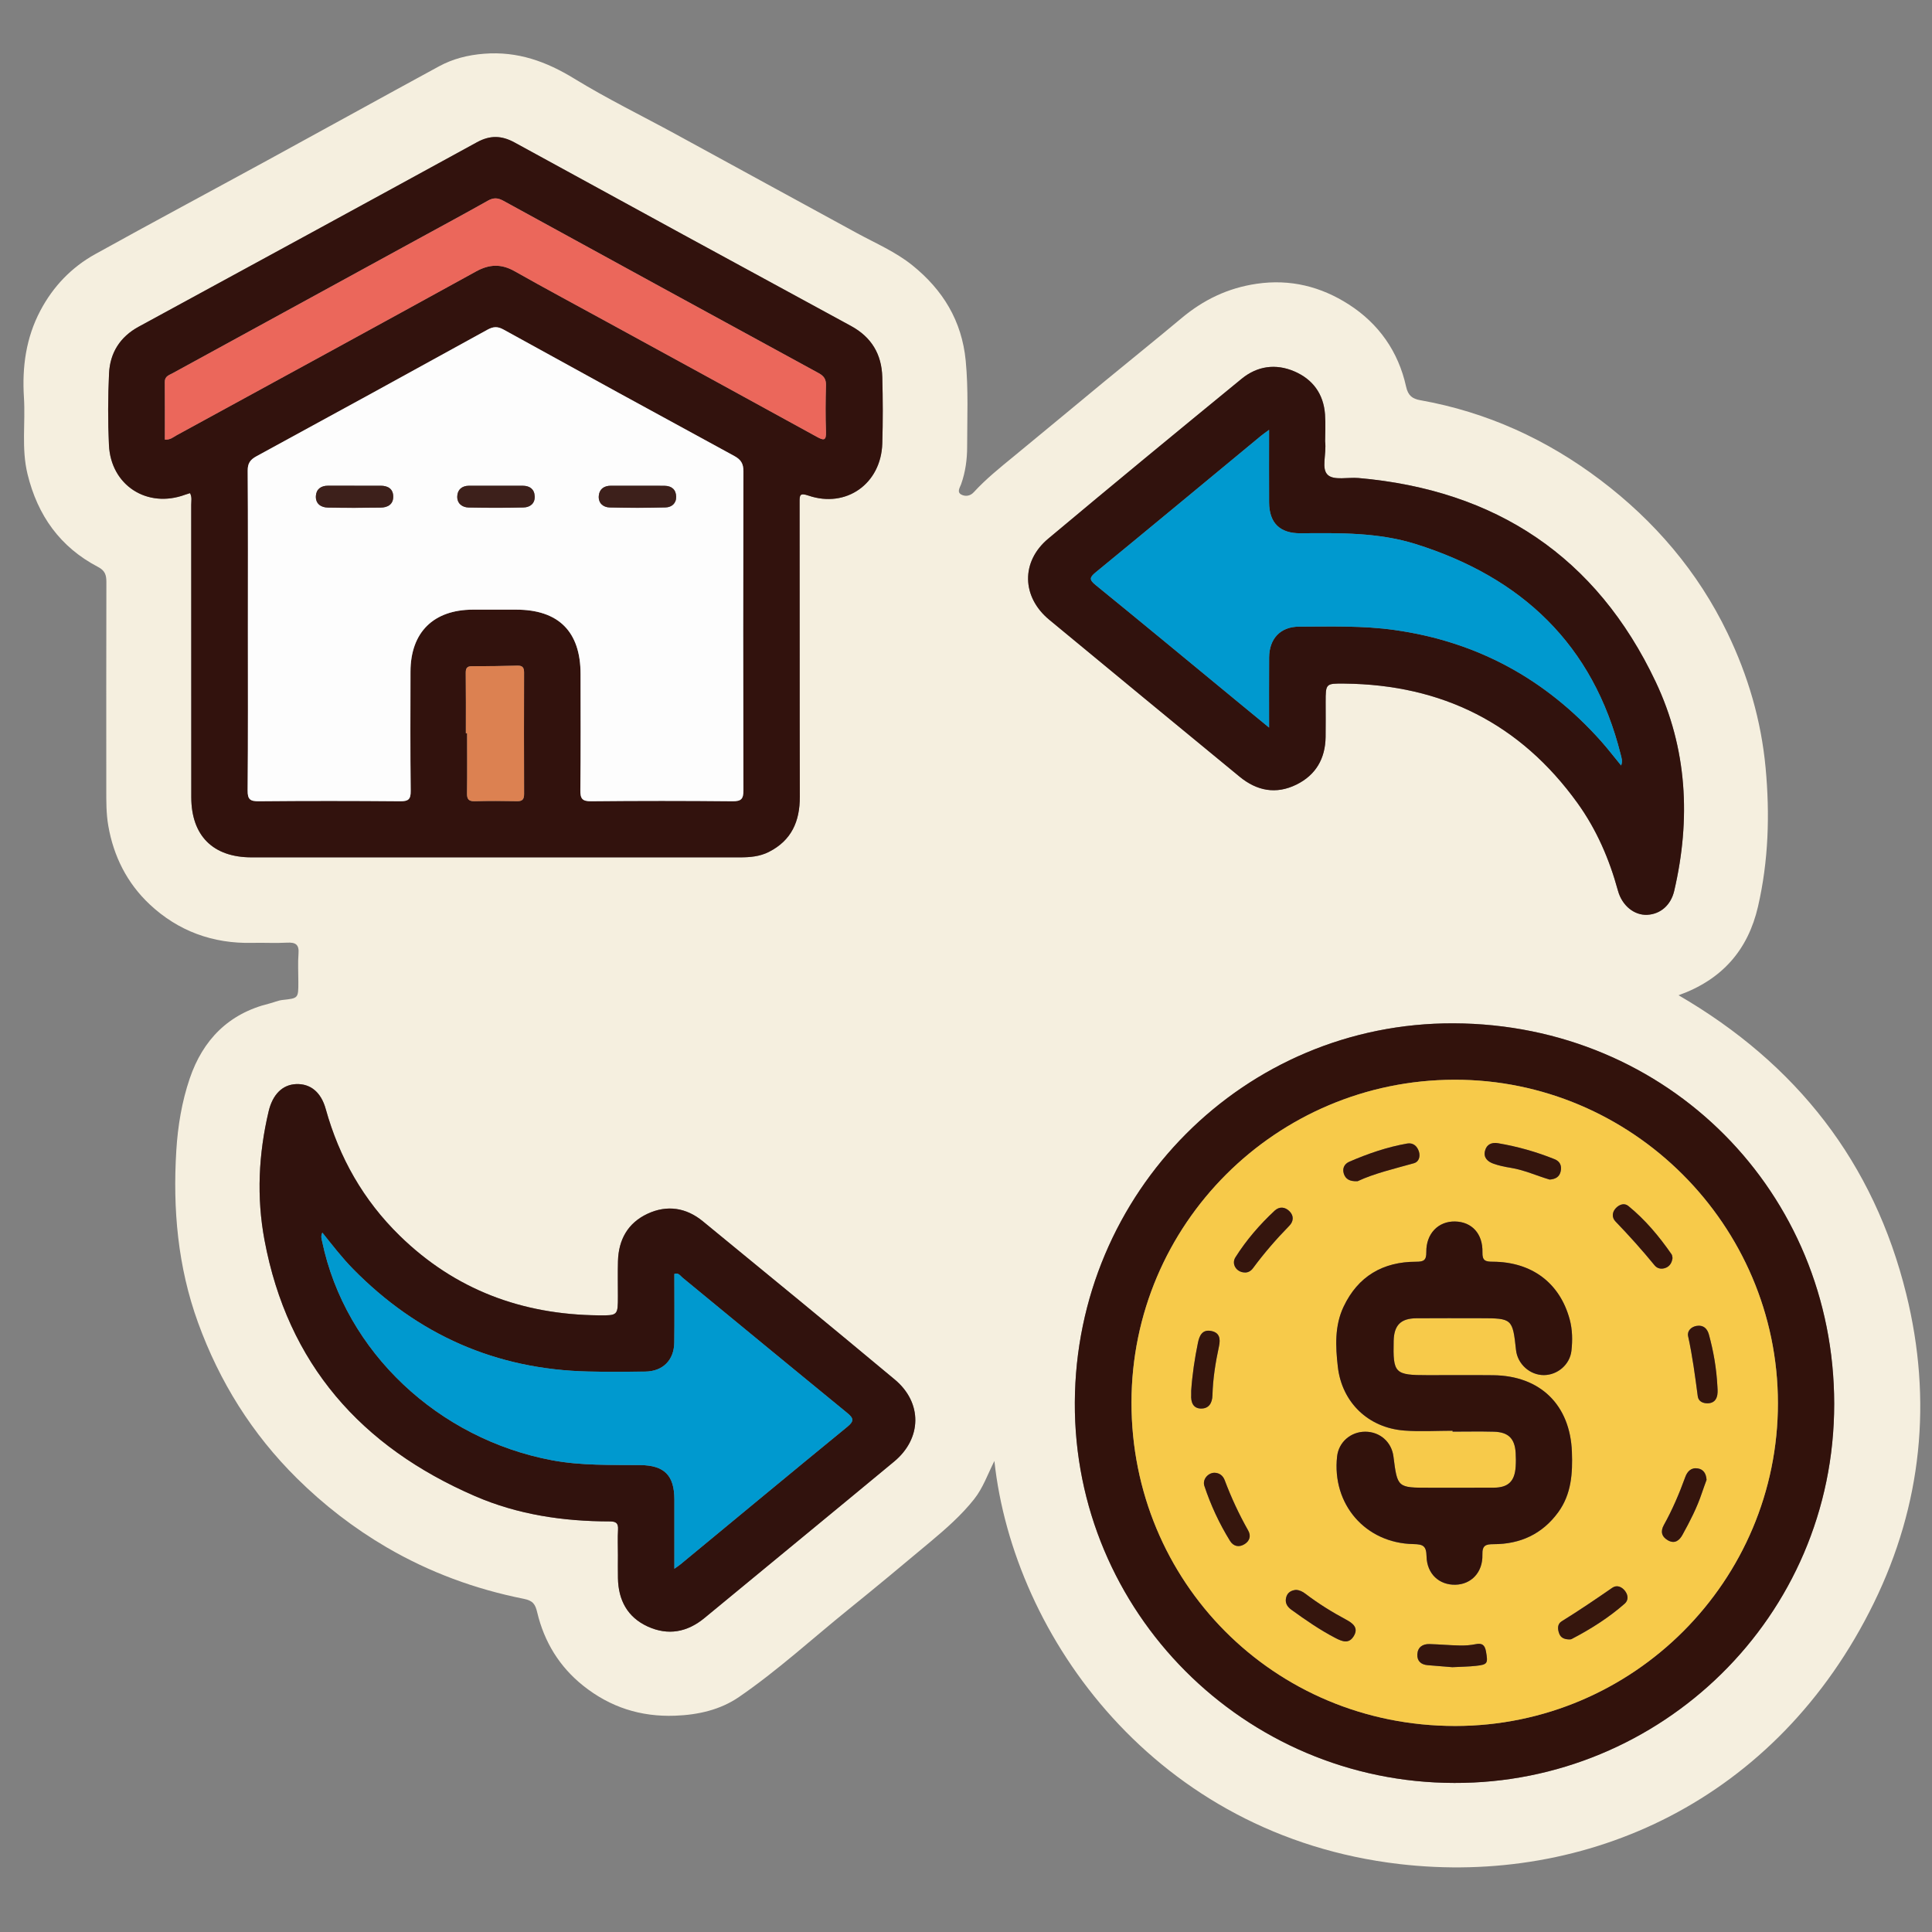 <?xml version="1.0" encoding="UTF-8"?>
<svg xmlns="http://www.w3.org/2000/svg" xmlns:xlink="http://www.w3.org/1999/xlink" version="1.1" id="Layer_1" x="0px" y="0px" width="85px" height="85px" viewBox="0 0 85 85" xml:space="preserve">
<rect x="0" y="0" width="85" height="85" fill="#808080" stroke="none"/>
<g id="Layer_1_1_" display="none">
	<path display="inline" fill="#030303" d="M42.807,4.472c11.269,0,22.541,0.083,33.808-0.04c4.668-0.05,8.201,3.523,8.171,8.15   c-0.093,14.03-0.03,28.062-0.036,42.092c-0.001,3.911-2.402,6.93-6.115,7.725c-0.722,0.156-1.455,0.146-2.188,0.146   c-6.227,0.003-12.452,0.012-18.68-0.011c-0.637-0.005-0.884,0.112-0.861,0.819c0.055,1.888,0.041,3.774,0.005,5.662   c-0.011,0.575,0.123,0.765,0.731,0.756c2.533-0.035,5.07-0.043,7.604-0.002c2.022,0.033,3.799,0.73,5.179,2.271   c0.86,0.957,1.315,2.081,1.313,3.38c-0.004,1.27,0.004,2.536-0.002,3.807c-0.004,1.282-0.434,1.723-1.721,1.723   c-10.113,0.003-20.229,0-30.343,0c-7.945,0-15.89,0.002-23.835,0c-1.569,0-1.926-0.359-1.928-1.938c0-0.985,0-1.973,0-2.959   c0-3.25,1.911-5.522,5.111-6.137c1.094-0.208,2.189-0.146,3.286-0.151c1.888-0.014,3.776-0.037,5.662,0.014   c0.662,0.021,0.786-0.19,0.773-0.801c-0.04-1.858-0.05-3.723,0.003-5.578c0.021-0.73-0.233-0.864-0.905-0.862   c-6.311,0.022-12.622,0.006-18.933,0.018c-3.29,0.009-5.734-1.385-7.253-4.317c-0.511-0.986-0.75-2.062-0.75-3.174   c-0.003-14.371-0.021-28.738,0.01-43.105C0.925,7.689,4.33,4.485,8.742,4.481C20.098,4.464,31.452,4.472,42.807,4.472z    M74.936,42.17c-1.026,0.671-1.494,1.51-0.854,2.717c0.128,0.24,0.154,0.535,0.217,0.807c0.08,0.353,0.286,0.531,0.649,0.523   c1.06,0.271,2.118,0.547,3.18,0.819c1.106,0.296,2.214,0.595,3.322,0.888c0.353,0.094,0.618,0.137,0.601-0.416   c-0.041-1.316-0.031-2.638-0.002-3.955c0.01-0.432-0.166-0.585-0.546-0.673c-1.116-0.26-2.226-0.543-3.338-0.817   c-0.531-0.146-1.083-0.241-1.589-0.447C75.837,41.315,75.316,41.498,74.936,42.17z M80.848,39.854   c0.037,0.02,0.075,0.039,0.114,0.058c-0.017-0.042-0.034-0.083-0.051-0.125c-0.06-0.124-0.103-0.262-0.183-0.37   c-2.58-3.447-7.891-3.564-10.854-0.207c-0.59,0.668-1.184,0.963-2.063,0.733c-5.571-1.457-11.148-2.902-16.729-4.34   c-0.768-0.198-1.188-0.633-1.341-1.429c-0.646-3.31-3.31-5.64-6.655-5.796c-1.201-0.056-2.37,0.157-3.539,0.887   c1.757,0.452,3.354,0.897,4.969,1.264c0.905,0.206,1.41,0.689,1.625,1.59c0.287,1.202,0.631,2.391,0.979,3.577   c0.183,0.612,0.032,1.105-0.394,1.543c-0.94,0.97-1.888,1.936-2.826,2.907c-0.478,0.493-1.016,0.624-1.688,0.435   c-1.353-0.379-2.715-0.724-4.083-1.045c-0.324-0.076-0.655-0.3-1.094-0.127c0.127,0.184,0.211,0.325,0.315,0.45   c2.805,3.407,7.819,3.493,10.792,0.141c0.646-0.726,1.271-0.942,2.221-0.69c5.402,1.437,10.814,2.847,16.238,4.209   c1.008,0.254,1.539,0.721,1.732,1.756c0.355,1.889,1.434,3.345,3.023,4.399c2.127,1.416,5.152,1.556,6.933,0.339   c-0.248-0.279-0.608-0.271-0.923-0.354c-1.355-0.362-2.719-0.711-4.084-1.038c-0.698-0.168-1.145-0.553-1.333-1.251   c-0.338-1.247-0.7-2.488-1.039-3.734c-0.19-0.707-0.05-1.313,0.503-1.847c0.833-0.799,1.657-1.611,2.425-2.471   c0.642-0.716,1.328-0.907,2.259-0.643C77.672,39.123,79.232,39.597,80.848,39.854z M71.443,52.832   c-0.848-0.587-1.752-0.85-2.815-0.828c-3.257,0.059-6.517,0.061-9.772-0.003c-0.922-0.019-1.551,0.265-2.021,1.006   c-0.657,0.611-1.38,0.72-2.146,0.233c-1.453-0.924-2.764-0.811-4.408-0.139c-1.754,0.717-2.854,1.608-3.25,3.438   c-0.166,0.771-0.733,1.168-1.543,1.168c-1.771,0.002-3.542,0.002-5.313,0c-0.764-0.001-1.273-0.366-1.532-1.085   c-0.114-0.315-0.284-0.62-0.35-0.942c-0.254-1.255-0.949-2.021-2.247-2.209c-0.243-0.035-0.501-0.139-0.697-0.283   c-1.479-1.104-2.923-0.855-4.375,0.054c-0.766,0.479-1.487,0.379-2.144-0.234c-0.472-0.745-1.102-1.046-2.026-1.006   c-1.852,0.08-3.709,0.021-5.564,0.024c-4.58,0.009-9.161,0.021-13.741,0.031c-1.038-0.231-1.361-0.593-1.361-1.597   c-0.007-12.816-0.008-25.636,0-38.455c0-1.399,0.862-2.254,2.25-2.313C8.583,9.683,8.78,9.688,8.977,9.688   c22.568,0,45.134,0,67.705,0c0.281,0,0.563-0.004,0.844,0.021c1.107,0.103,1.912,0.931,1.99,2.044   c0.021,0.281,0.01,0.563,0.01,0.845c0,7.241,0,14.481,0.009,21.722c0,0.31-0.146,0.677,0.282,0.877   c0.785,0.365,1.439,0.938,2.223,1.531c0-0.281,0-0.44,0-0.6c0-7.974,0.008-15.947-0.004-23.92c-0.006-2.98-2.066-5.029-5.061-5.03   c-22.767-0.006-45.531-0.006-68.293,0C5.654,7.181,3.618,9.25,3.61,12.293c-0.008,3.156-0.002,6.311-0.002,9.467   c0,10.96,0.006,21.92-0.006,32.879c-0.002,1.52,0.449,2.82,1.55,3.873c1.112,1.066,2.479,1.317,3.97,1.316   c22.455-0.014,44.911-0.01,67.366-0.01c0.31,0,0.619-0.004,0.93-0.021c2.211-0.107,4.032-1.611,4.475-3.794   c0.342-1.685,0.078-3.396,0.15-5.233C78.824,53.631,75.311,54.195,71.443,52.832z M74.945,34.031   c0.308,0.015,0.627-0.016,0.922,0.054c0.855,0.204,0.976-0.165,0.972-0.946c-0.034-6.354-0.019-12.709-0.019-19.064   c0-1.797,0-1.797-1.872-1.635c-0.169-0.015-0.335-0.044-0.503-0.044C52.814,12.394,31.182,12.397,9.55,12.38   c-0.608,0-0.729,0.175-0.728,0.75c0.017,11.802,0.02,23.604-0.006,35.405c-0.001,0.705,0.233,0.802,0.849,0.799   c4.844-0.021,9.689-0.012,14.534-0.012c0.269,0,0.537,0,0.967,0c-0.768-0.805-0.59-1.563-0.155-2.262   c0.853-1.365,0.727-2.57,0.132-4.112c-0.715-1.852-1.674-3.013-3.592-3.436c-0.753-0.166-1.068-0.736-1.059-1.518   c0.021-1.662,0.005-3.323,0.006-4.985c0.001-1.238,0.155-1.615,1.328-1.917c1.692-0.437,2.481-1.452,3.196-3.057   c0.773-1.735,0.805-3.118-0.13-4.655c-0.489-0.804-0.248-1.476,0.405-2.103c1.138-1.091,2.236-2.224,3.353-3.339   c0.917-0.916,1.249-1.059,2.363-0.427c1.477,0.838,2.726,0.743,4.346,0.105c1.782-0.702,2.845-1.629,3.262-3.439   c0.199-0.863,0.836-1.189,1.712-1.175c1.548,0.027,3.099,0.007,4.646,0.007c1.457,0,1.775,0.124,2.166,1.48   c0.442,1.54,1.338,2.305,2.832,2.987c1.822,0.833,3.313,0.928,4.961-0.115c0.65-0.41,1.287-0.222,1.828,0.331   c0.905,0.927,1.825,1.839,2.748,2.75c1.911,1.888,1.873,1.699,0.729,4.084c-0.419,0.874-0.572,1.615,0.011,2.481   c0.37,0.548,0.657,1.205,0.782,1.852c0.205,1.044,0.806,1.515,1.77,1.842c2.659,0.903,2.346,0.848,2.355,3.405   c0.004,0.758-0.247,1.707,0.111,2.224c0.394,0.564,1.435,0.473,2.182,0.703c0.023,0.008,0.053,0.018,0.079,0.028   c0.321,0.131,0.567,0.053,0.823-0.2C70.182,35.062,72.412,34.192,74.945,34.031z M28.872,35.802   c-0.384-7.415,5.85-14.176,13.27-14.392c7.521-0.219,13.526,4.876,14.538,12.356c0.051,0.375,0.184,0.542,0.524,0.628   c1.553,0.393,3.104,0.795,4.653,1.2c0.383,0.1,0.592,0.101,0.604-0.429c0.043-1.681,0.068-1.681-1.525-2.302   c-0.263-0.102-0.519-0.222-0.785-0.305c-0.648-0.203-1.034-0.629-1.195-1.291c-0.393-1.594-1.021-3.091-1.874-4.496   c-0.317-0.524-0.33-1.057-0.063-1.607c0.172-0.354,0.32-0.717,0.48-1.077c0.563-1.26,0.564-1.263-0.406-2.227   c-0.558-0.555-1.046-1.376-1.714-1.571c-0.721-0.211-1.489,0.494-2.226,0.823c-0.688,0.308-1.271,0.292-1.906-0.106   c-1.102-0.689-2.273-1.287-3.54-1.542c-1.326-0.268-2.115-0.93-2.392-2.239c-0.033-0.162-0.146-0.31-0.176-0.472   c-0.168-0.87-0.664-1.171-1.55-1.069c-0.859,0.099-1.88-0.213-2.564,0.152c-0.661,0.354-0.703,1.461-1.011,2.238   c-0.252,0.637-0.655,1.001-1.322,1.157c-0.987,0.23-1.962,0.541-2.853,1.019c-2.883,1.548-1.911,1.406-5.009,0.099   c-0.406-0.171-0.671-0.167-0.946,0.18c-0.173,0.219-0.398,0.397-0.594,0.6c-0.548,0.563-1.422,1.067-1.547,1.714   c-0.124,0.638,0.483,1.436,0.82,2.14c0.334,0.699,0.313,1.323-0.105,1.989c-0.673,1.076-1.271,2.223-1.501,3.464   c-0.261,1.414-1.067,2.091-2.37,2.493c-1.407,0.433-1.39,0.504-1.383,1.952c0.004,0.787-0.25,1.764,0.121,2.307   c0.369,0.541,1.362,0.688,2.107,0.931c0.758,0.247,1.151,0.742,1.317,1.491c0.232,1.047,0.506,2.131,1.123,2.981   c1.118,1.539,1.053,2.987,0.071,4.498c-0.367,0.563-0.319,1.021,0.257,1.407c0.137,0.093,0.237,0.24,0.362,0.354   c0.6,0.545,1.05,1.491,1.784,1.58c0.679,0.082,1.458-0.479,2.158-0.828c0.678-0.338,1.277-0.304,1.906,0.103   c0.806,0.521,1.659,1.056,2.582,1.216c2.109,0.36,3.345,1.505,3.743,3.588c0.078,0.408,0.328,0.521,0.729,0.512   c0.816-0.027,1.64-0.06,2.449,0.006c0.662,0.054,0.958-0.209,1.131-0.813c0.16-0.563,0.438-1.096,0.633-1.649   c0.193-0.557,0.563-0.903,1.122-1.039c1.653-0.396,3.199-1.056,4.654-1.928c0.474-0.281,0.938-0.295,1.449-0.103   c0.854,0.321,1.705,1.192,2.527,0.896c0.791-0.285,1.315-1.265,2.02-1.869c0.511-0.438,0.572-0.812,0.277-1.424   c-0.369-0.772-1.063-1.557-0.851-2.416c0.226-0.895-0.206-0.964-0.798-1.089c-0.305-0.063-0.619-0.103-0.898-0.224   c-0.559-0.242-0.869-0.075-1.246,0.408c-2.629,3.394-6.104,5.318-10.395,5.502C35.58,49.609,29.284,43.768,28.872,35.802z    M42.837,78.238c7.856,0,15.714,0.005,23.572-0.008c0.858-0.002,2.01,0.379,2.493-0.174c0.424-0.483,0.103-1.607,0.137-2.447   c0.041-0.998-0.413-1.729-1.189-2.289c-0.899-0.65-1.928-0.862-3.023-0.862c-14.674,0.005-29.345,0.004-44.017,0.004   c-0.226,0-0.451-0.002-0.675,0.017c-2.325,0.191-3.51,1.459-3.51,3.748c0,0.338,0.051,0.688-0.01,1.012   c-0.168,0.904,0.253,1.021,1.05,1.021C26.053,78.229,34.445,78.238,42.837,78.238z M42.756,69.755   c3.547,0,7.096-0.009,10.645,0.011c0.55,0.002,0.803-0.092,0.787-0.729c-0.043-1.913-0.039-3.83-0.004-5.743   c0.012-0.62-0.238-0.761-0.791-0.76c-7.098,0.01-14.19,0.011-21.29-0.005c-0.522,0-0.676,0.166-0.669,0.68   c0.025,1.941,0.036,3.887-0.005,5.828c-0.012,0.615,0.199,0.734,0.767,0.73C35.717,69.743,39.237,69.755,42.756,69.755z    M51.479,42.481c-0.918-0.495-1.563-0.34-2.375,0.355c-5.365,4.607-13.638,2.094-15.628-4.689   c-0.187-0.637-0.344-1.272,0.176-1.829c0.523-0.561,1.155-0.438,1.806-0.269c2.121,0.552,4.249,1.08,6.369,1.632   c0.311,0.081,0.543,0.148,0.837-0.112c1.762-1.557,1.749-1.543,1.166-3.745c-0.151-0.574-0.44-0.801-0.995-0.934   c-2.103-0.508-4.196-1.057-6.287-1.612c-1.507-0.4-1.809-1.489-0.745-2.606c4.949-5.192,13.729-3.345,16.175,3.403   c0.072,0.211,0.139,0.427,0.207,0.641c0.244,0.746,0.99,0.717,1.473,0.663c0.434-0.049,0.104-0.634,0.017-0.957   c-1.271-4.605-5.249-7.93-9.894-8.291c-4.812-0.374-9.317,2.3-11.229,6.659c-1.946,4.435-0.879,9.558,2.675,12.853   C39.92,48.001,47.711,47.467,51.479,42.481z M60.552,49.271c2.269,0,4.388,0,6.589,0c-0.58-0.953-1.072-1.862-1.315-2.875   c-0.068-0.282-0.271-0.342-0.482-0.396c-1.711-0.445-3.426-0.873-5.133-1.327c-0.517-0.136-0.563,0.084-0.401,0.468   c0.281,0.672,0.575,1.338,0.896,1.994C61.05,47.855,61.2,48.557,60.552,49.271z"></path>
	<path display="inline" fill="#D7EBFD" d="M74.945,34.031c-2.533,0.161-4.766,1.03-6.59,2.832c-0.256,0.253-0.502,0.332-0.824,0.2   c-0.026-0.011-0.053-0.02-0.079-0.028c-0.747-0.23-1.788-0.139-2.181-0.703c-0.359-0.518-0.108-1.466-0.112-2.224   c-0.013-2.558,0.304-2.502-2.357-3.405c-0.962-0.327-1.563-0.798-1.768-1.842c-0.125-0.647-0.412-1.304-0.782-1.852   c-0.583-0.867-0.43-1.607-0.011-2.481c1.147-2.385,1.186-2.196-0.728-4.084c-0.924-0.91-1.844-1.823-2.746-2.75   c-0.543-0.553-1.181-0.741-1.828-0.331c-1.651,1.042-3.142,0.947-4.961,0.115c-1.494-0.682-2.393-1.447-2.834-2.987   c-0.392-1.356-0.707-1.479-2.164-1.48c-1.551,0-3.102,0.021-4.647-0.007c-0.876-0.015-1.513,0.312-1.712,1.175   c-0.417,1.81-1.48,2.737-3.262,3.439c-1.62,0.638-2.869,0.733-4.346-0.105c-1.115-0.632-1.446-0.489-2.363,0.427   c-1.116,1.115-2.214,2.248-3.353,3.339c-0.653,0.627-0.895,1.298-0.405,2.103c0.935,1.538,0.903,2.92,0.13,4.655   c-0.714,1.604-1.503,2.62-3.196,3.057c-1.173,0.303-1.327,0.679-1.328,1.917c-0.001,1.662,0.014,3.324-0.006,4.985   c-0.009,0.782,0.305,1.352,1.059,1.518c1.918,0.422,2.877,1.584,3.592,3.436c0.595,1.542,0.721,2.747-0.132,4.112   c-0.435,0.695-0.613,1.457,0.155,2.262c-0.43,0-0.698,0-0.967,0c-4.844,0-9.689-0.012-14.534,0.012   c-0.616,0.003-0.85-0.094-0.849-0.799C8.843,36.733,8.84,24.931,8.823,13.129c0-0.575,0.12-0.75,0.728-0.75   c21.631,0.017,43.264,0.014,64.895,0.016c0.168,0,0.334,0.029,0.505,0.044C74.947,19.637,74.945,26.834,74.945,34.031z"></path>
	<path display="inline" fill="#E8EBED" d="M28.825,53.007c0.657,0.613,1.378,0.714,2.144,0.234c1.452-0.909,2.897-1.157,4.375-0.054   c0.196,0.146,0.455,0.248,0.697,0.282c1.298,0.188,1.993,0.955,2.247,2.21c0.065,0.322,0.236,0.627,0.35,0.942   c0.259,0.719,0.768,1.084,1.532,1.085c1.771,0.002,3.543,0.002,5.314,0c0.809,0,1.379-0.396,1.545-1.168   c0.394-1.829,1.494-2.725,3.248-3.438c1.646-0.672,2.957-0.785,4.408,0.139c0.766,0.484,1.485,0.378,2.146-0.233   c4.573,0.004,9.146,0.007,13.721,0.015c0.315,0,0.614-0.035,0.892-0.188c3.867,1.364,7.384,0.799,10.602-2.063   c-0.07,1.843,0.188,3.553-0.148,5.233c-0.441,2.183-2.266,3.687-4.477,3.794c-0.313,0.018-0.62,0.021-0.932,0.021   c-22.453,0-44.909-0.004-67.364,0.011c-1.49,0.001-2.858-0.25-3.97-1.315c-1.101-1.055-1.552-2.356-1.55-3.873   C3.615,43.68,3.608,32.72,3.608,21.76c0-3.156-0.006-6.311,0.002-9.467C3.618,9.25,5.654,7.181,8.678,7.18   c22.765-0.006,45.53-0.006,68.294,0c2.99,0,5.055,2.05,5.06,5.03c0.012,7.974,0.004,15.947,0.004,23.92c0,0.159,0,0.318,0,0.6   c-0.78-0.593-1.435-1.166-2.22-1.531c-0.434-0.2-0.285-0.567-0.285-0.877c-0.008-7.241-0.006-14.481-0.006-21.722   c0-0.282,0.009-0.564-0.012-0.845c-0.076-1.114-0.884-1.942-1.988-2.044c-0.28-0.026-0.563-0.021-0.846-0.021   c-22.568-0.001-45.138-0.001-67.706,0c-0.197,0-0.395-0.005-0.592,0.003c-1.388,0.059-2.249,0.914-2.25,2.313   c-0.005,12.818-0.004,25.638,0,38.457c0,1.004,0.324,1.362,1.361,1.596c-0.106,0.771,0.311,0.967,0.993,0.965   C15.267,53.011,22.046,53.011,28.825,53.007z"></path>
	<path display="inline" fill="#FBDD75" d="M28.872,35.802c0.413,7.966,6.708,13.808,14.671,13.474   c4.289-0.18,7.766-2.105,10.395-5.5c0.375-0.482,0.688-0.649,1.246-0.407c0.279,0.118,0.596,0.159,0.898,0.224   c0.592,0.125,1.021,0.194,0.798,1.092c-0.216,0.856,0.479,1.641,0.851,2.414c0.295,0.611,0.23,0.983-0.277,1.426   c-0.701,0.604-1.229,1.584-2.021,1.869c-0.822,0.295-1.674-0.576-2.523-0.897c-0.516-0.192-0.979-0.181-1.451,0.103   c-1.455,0.872-3.001,1.53-4.654,1.928c-0.563,0.137-0.929,0.482-1.119,1.037c-0.195,0.559-0.476,1.086-0.636,1.651   c-0.173,0.604-0.469,0.866-1.131,0.813c-0.813-0.063-1.633-0.035-2.449-0.008c-0.4,0.014-0.651-0.103-0.729-0.511   c-0.398-2.083-1.634-3.226-3.743-3.588c-0.923-0.16-1.776-0.694-2.582-1.216c-0.629-0.403-1.228-0.438-1.906-0.104   c-0.7,0.351-1.479,0.91-2.158,0.83c-0.734-0.09-1.184-1.035-1.784-1.58c-0.125-0.111-0.225-0.262-0.362-0.354   c-0.576-0.387-0.625-0.844-0.257-1.407c0.982-1.511,1.046-2.959-0.071-4.498c-0.617-0.851-0.891-1.934-1.123-2.981   c-0.166-0.749-0.559-1.244-1.317-1.491c-0.745-0.243-1.738-0.39-2.107-0.931c-0.371-0.543-0.116-1.521-0.121-2.307   c-0.007-1.448-0.024-1.519,1.383-1.952c1.303-0.402,2.109-1.079,2.37-2.493c0.23-1.242,0.828-2.389,1.501-3.464   c0.418-0.666,0.44-1.29,0.105-1.989c-0.337-0.704-0.944-1.502-0.82-2.14c0.125-0.646,0.999-1.151,1.547-1.714   c0.196-0.202,0.421-0.38,0.594-0.6c0.275-0.347,0.54-0.351,0.946-0.18c3.098,1.307,2.126,1.449,5.009-0.099   c0.891-0.478,1.866-0.789,2.853-1.019c0.667-0.155,1.07-0.52,1.322-1.157c0.308-0.777,0.35-1.885,1.011-2.238   c0.684-0.366,1.705-0.054,2.564-0.152c0.888-0.102,1.382,0.2,1.552,1.069c0.027,0.163,0.141,0.31,0.174,0.472   c0.273,1.309,1.063,1.971,2.392,2.239c1.265,0.255,2.44,0.853,3.54,1.542c0.637,0.398,1.223,0.414,1.906,0.106   c0.732-0.329,1.505-1.034,2.226-0.823c0.668,0.195,1.156,1.016,1.714,1.571c0.973,0.964,0.969,0.967,0.406,2.227   c-0.16,0.359-0.311,0.723-0.482,1.077c-0.268,0.551-0.256,1.083,0.063,1.607c0.851,1.404,1.481,2.901,1.874,4.496   c0.16,0.662,0.547,1.087,1.197,1.291c0.268,0.083,0.521,0.203,0.785,0.305c1.596,0.622,1.566,0.621,1.523,2.302   c-0.014,0.53-0.225,0.529-0.604,0.429c-1.549-0.404-3.103-0.807-4.652-1.2c-0.342-0.086-0.475-0.253-0.525-0.628   c-1.011-7.48-7.016-12.575-14.537-12.356C34.722,21.625,28.488,28.387,28.872,35.802z"></path>
	<path display="inline" fill="#EBEEF0" d="M42.837,78.238c-8.393,0-16.785-0.012-25.177,0.018c-0.797,0.002-1.218-0.113-1.05-1.018   c0.061-0.326,0.01-0.674,0.01-1.012c0-2.289,1.186-3.56,3.51-3.748c0.224-0.021,0.45-0.02,0.675-0.02   c14.672,0,29.345,0.001,44.017-0.004c1.099,0,2.123,0.212,3.025,0.861c0.774,0.562,1.229,1.289,1.188,2.287   c-0.034,0.842,0.287,1.965-0.139,2.447c-0.481,0.553-1.635,0.172-2.492,0.174C58.552,78.243,50.693,78.238,42.837,78.238z"></path>
	<path display="inline" fill="#817481" d="M80.846,39.855c-1.611-0.258-3.174-0.732-4.738-1.177   c-0.93-0.264-1.614-0.073-2.258,0.643c-0.768,0.86-1.592,1.672-2.425,2.471c-0.553,0.531-0.694,1.14-0.503,1.845   c0.339,1.248,0.701,2.489,1.039,3.736c0.189,0.7,0.635,1.083,1.333,1.251c1.366,0.327,2.728,0.676,4.084,1.038   c0.313,0.084,0.675,0.072,0.923,0.352c-1.779,1.219-4.805,1.08-6.932-0.336c-1.594-1.058-2.668-2.514-3.023-4.4   c-0.195-1.034-0.729-1.504-1.734-1.756c-5.424-1.362-10.836-2.771-16.237-4.208c-0.947-0.252-1.575-0.036-2.222,0.69   c-2.975,3.353-7.986,3.269-10.792-0.141c-0.104-0.125-0.188-0.266-0.315-0.45c0.438-0.173,0.77,0.052,1.094,0.127   c1.368,0.321,2.731,0.666,4.083,1.045c0.673,0.189,1.21,0.058,1.689-0.435c0.938-0.971,1.885-1.937,2.824-2.907   c0.428-0.438,0.572-0.932,0.395-1.543c-0.354-1.186-0.691-2.375-0.979-3.577c-0.215-0.901-0.719-1.385-1.625-1.59   c-1.614-0.367-3.21-0.813-4.968-1.264c1.169-0.73,2.338-0.943,3.539-0.887c3.346,0.157,6.012,2.487,6.655,5.796   c0.153,0.795,0.573,1.23,1.341,1.429c5.577,1.438,11.154,2.883,16.729,4.34c0.88,0.23,1.472-0.064,2.062-0.733   c2.965-3.358,8.271-3.24,10.854,0.207c0.08,0.108,0.123,0.246,0.183,0.37C80.891,39.81,80.867,39.832,80.846,39.855z"></path>
	<path display="inline" fill="#A499A4" d="M42.756,69.755c-3.52,0-7.04-0.012-10.56,0.013c-0.568,0.004-0.779-0.115-0.767-0.729   c0.041-1.939,0.03-3.889,0.005-5.828c-0.006-0.516,0.147-0.681,0.669-0.678c7.096,0.014,14.192,0.013,21.29,0.003   c0.553-0.001,0.803,0.14,0.791,0.76c-0.035,1.913-0.039,3.83,0.004,5.743c0.016,0.638-0.237,0.729-0.787,0.729   C49.854,69.746,46.305,69.755,42.756,69.755z"></path>
	<path display="inline" fill="#E7E9EB" d="M51.479,42.481c-3.768,4.985-11.559,5.52-16.255,1.162   c-3.554-3.293-4.621-8.417-2.675-12.854c1.912-4.359,6.421-7.033,11.229-6.659c4.646,0.361,8.623,3.686,9.895,8.291   c0.09,0.322,0.417,0.908-0.018,0.957c-0.479,0.054-1.228,0.083-1.473-0.663c-0.068-0.213-0.134-0.43-0.207-0.641   c-2.443-6.748-11.226-8.595-16.174-3.403c-1.064,1.117-0.762,2.207,0.745,2.606c2.091,0.555,4.184,1.104,6.287,1.612   c0.552,0.133,0.843,0.36,0.995,0.934c0.583,2.202,0.596,2.188-1.166,3.745c-0.294,0.26-0.526,0.193-0.837,0.112   c-2.121-0.553-4.248-1.081-6.369-1.632c-0.65-0.169-1.283-0.292-1.806,0.269c-0.52,0.556-0.363,1.191-0.176,1.829   c1.993,6.784,10.264,9.297,15.629,4.689C49.913,42.141,50.561,41.986,51.479,42.481z"></path>
	<path display="inline" fill="#C3E1FE" d="M74.945,34.031c0-7.197,0.002-14.394,0.003-21.591c1.872-0.162,1.872-0.162,1.872,1.635   c0,6.355-0.016,12.71,0.019,19.064c0.004,0.781-0.114,1.149-0.972,0.946C75.572,34.015,75.253,34.046,74.945,34.031z"></path>
	<path display="inline" fill="#D4E8FA" d="M60.552,49.271c0.648-0.715,0.498-1.416,0.147-2.14c-0.318-0.653-0.612-1.321-0.896-1.993   c-0.16-0.385-0.109-0.604,0.403-0.469c1.707,0.454,3.422,0.885,5.133,1.327c0.212,0.058,0.414,0.112,0.481,0.396   c0.246,1.014,0.738,1.922,1.318,2.875C64.939,49.271,62.82,49.271,60.552,49.271z"></path>
	<path display="inline" fill="#D2E4F3" d="M28.825,53.007c-6.779,0.004-13.559,0.004-20.338,0.017   c-0.683,0.002-1.099-0.192-0.993-0.965c4.58-0.012,9.161-0.021,13.741-0.033c1.855-0.004,3.712,0.059,5.564-0.021   C27.724,51.961,28.353,52.262,28.825,53.007z"></path>
	<path display="inline" fill="#E6E9EC" d="M78.164,42.063c1.111,0.274,2.223,0.557,3.338,0.817c0.38,0.088,0.557,0.242,0.546,0.673   c-0.03,1.317-0.039,2.639,0.002,3.955c0.019,0.553-0.248,0.51-0.601,0.416c-1.108-0.293-2.215-0.592-3.322-0.888   C78.141,45.379,78.15,43.721,78.164,42.063z"></path>
	<path display="inline" fill="#C2DFFB" d="M78.164,42.063c-0.014,1.658-0.023,3.315-0.037,4.974c-1.061-0.273-2.12-0.547-3.18-0.819   c-0.004-1.35-0.008-2.698-0.012-4.047c0.381-0.673,0.898-0.855,1.64-0.554C77.081,41.822,77.633,41.918,78.164,42.063z"></path>
	<path display="inline" fill="#D2E4F3" d="M71.443,52.832c-0.277,0.154-0.576,0.189-0.895,0.188   c-4.572-0.008-9.146-0.01-13.721-0.014c0.473-0.742,1.104-1.023,2.021-1.006c3.256,0.063,6.519,0.063,9.772,0.003   C69.691,51.982,70.598,52.245,71.443,52.832z"></path>
	<path display="inline" fill="#D3E6F8" d="M74.936,42.17c0.004,1.35,0.008,2.698,0.015,4.047c-0.363,0.008-0.569-0.174-0.649-0.523   c-0.063-0.271-0.089-0.563-0.217-0.807C73.441,43.682,73.906,42.841,74.936,42.17z"></path>
	<path display="inline" fill="#817481" d="M80.911,39.788c0.017,0.042,0.034,0.083,0.051,0.125c-0.039-0.02-0.077-0.039-0.114-0.058   C80.867,39.832,80.891,39.81,80.911,39.788z"></path>
</g>
<path fill-rule="evenodd" clip-rule="evenodd" fill="#F5EFDF" d="M73.85,43.787c5.205,3.025,8.592,7.364,10.017,13.143  c1.156,4.683,0.69,9.269-1.426,13.595c-4.269,8.724-12.651,12.444-20.872,11.486c-10.716-1.249-16.983-9.991-17.82-17.735  c-0.301,0.6-0.5,1.188-0.894,1.684c-0.562,0.709-1.234,1.295-1.919,1.87c-1.192,0.998-2.386,1.993-3.596,2.97  c-1.605,1.296-3.13,2.697-4.832,3.864c-0.816,0.559-1.786,0.783-2.805,0.82c-1.522,0.057-2.857-0.376-4.037-1.314  c-1.053-0.837-1.721-1.932-2.03-3.229c-0.086-0.363-0.187-0.519-0.595-0.6c-2.13-0.425-4.146-1.164-6.032-2.266  c-1.448-0.847-2.761-1.863-3.945-3.035c-1.971-1.949-3.409-4.25-4.354-6.858c-0.888-2.45-1.112-4.988-0.953-7.563  C7.822,49.547,8,48.47,8.347,47.45c0.577-1.698,1.708-2.859,3.498-3.297c0.195-0.047,0.382-0.136,0.579-0.158  c0.701-0.077,0.702-0.069,0.702-0.786c0-0.418-0.026-0.838,0.007-1.253c0.033-0.403-0.131-0.503-0.504-0.483  c-0.509,0.028-1.021-0.003-1.532,0.009c-1.735,0.041-3.264-0.521-4.515-1.697c-0.987-0.927-1.586-2.108-1.819-3.462  c-0.093-0.538-0.087-1.075-0.087-1.614c-0.001-3.034-0.003-6.067,0.004-9.101c0.001-0.304-0.056-0.502-0.362-0.662  c-1.672-0.874-2.663-2.263-3.108-4.092c-0.273-1.123-0.086-2.247-0.157-3.368c-0.085-1.333,0.088-2.619,0.721-3.817  c0.562-1.066,1.372-1.911,2.418-2.49c2.512-1.392,5.045-2.746,7.565-4.122c2.521-1.376,5.033-2.767,7.555-4.138  c0.613-0.333,1.268-0.499,1.983-0.555c1.476-0.116,2.733,0.337,3.973,1.097c1.447,0.886,2.978,1.633,4.469,2.446  c2.657,1.449,5.31,2.904,7.967,4.35c0.827,0.45,1.702,0.823,2.438,1.417c1.337,1.078,2.175,2.435,2.345,4.195  c0.122,1.268,0.063,2.532,0.063,3.797c0,0.546-0.076,1.104-0.264,1.633c-0.053,0.148-0.197,0.346,0.002,0.457  c0.174,0.096,0.395,0.074,0.553-0.1c0.534-0.582,1.147-1.075,1.756-1.574c1.333-1.093,2.657-2.198,3.987-3.295  c1.129-0.93,2.27-1.846,3.392-2.785c0.967-0.81,2.037-1.33,3.306-1.517c1.489-0.219,2.833,0.124,4.055,0.906  c1.321,0.847,2.185,2.075,2.525,3.619c0.086,0.392,0.275,0.536,0.624,0.597c2.929,0.52,5.569,1.73,7.922,3.509  c2.379,1.799,4.293,4.031,5.597,6.74c0.903,1.874,1.48,3.843,1.674,5.923c0.191,2.056,0.129,4.095-0.335,6.109  C76.905,41.786,75.776,43.098,73.85,43.787z M8.36,21.696c0.095,0.178,0.052,0.351,0.052,0.515c0.003,4.287,0,8.574,0.003,12.861  c0.001,1.693,0.952,2.646,2.648,2.648c7.165,0.003,14.33,0.001,21.496,0c0.435,0,0.864-0.036,1.263-0.237  c1-0.505,1.369-1.346,1.366-2.43c-0.012-4.318-0.003-8.636-0.01-12.954c0-0.311,0.002-0.428,0.387-0.296  c1.66,0.568,3.196-0.517,3.251-2.287c0.03-0.975,0.026-1.951,0-2.925c-0.027-1.001-0.471-1.757-1.377-2.25  c-4.938-2.682-9.872-5.372-14.8-8.072c-0.572-0.313-1.079-0.326-1.656-0.01c-4.956,2.715-9.919,5.415-14.882,8.115  c-0.819,0.446-1.26,1.148-1.304,2.053c-0.049,1.05-0.054,2.106-0.004,3.156c0.084,1.776,1.687,2.798,3.353,2.181  C8.217,21.739,8.289,21.719,8.36,21.696z M63.988,78.442c9.049,0.028,16.715-7.273,16.709-16.682  c-0.005-9.272-7.288-16.705-16.746-16.738c-9.205-0.033-16.62,7.438-16.663,16.68C47.245,70.915,54.747,78.434,63.988,78.442z   M58.3,19.415c0-0.32,0.026-0.754-0.005-1.185c-0.065-0.897-0.536-1.543-1.354-1.893c-0.82-0.349-1.628-0.234-2.313,0.327  c-2.847,2.332-5.689,4.672-8.511,7.036c-1.206,1.009-1.17,2.56,0.043,3.564c2.787,2.309,5.584,4.607,8.378,6.907  c0.76,0.625,1.602,0.79,2.5,0.347c0.854-0.421,1.27-1.144,1.283-2.093c0.008-0.51,0.002-1.021,0.002-1.531  c0.001-0.822,0.001-0.828,0.827-0.819c4.297,0.044,7.739,1.761,10.259,5.264c0.838,1.165,1.396,2.463,1.774,3.846  c0.185,0.671,0.728,1.09,1.288,1.063c0.583-0.03,1.041-0.424,1.188-1.057c0.734-3.155,0.574-6.26-0.818-9.198  c-2.605-5.501-7.03-8.433-13.073-8.962c-0.46-0.04-1.071,0.111-1.344-0.13C58.113,20.625,58.369,19.999,58.3,19.415z M27.186,68.412  c0,0.341-0.005,0.682,0.001,1.022c0.018,0.963,0.417,1.715,1.306,2.124c0.9,0.412,1.743,0.254,2.506-0.377  c2.778-2.295,5.565-4.58,8.34-6.88c1.223-1.015,1.25-2.587,0.031-3.604c-2.803-2.339-5.625-4.654-8.449-6.967  c-0.73-0.599-1.569-0.732-2.433-0.33c-0.867,0.405-1.274,1.14-1.3,2.083c-0.014,0.512-0.003,1.022-0.003,1.533  c0,0.857,0,0.86-0.841,0.853c-3.375-0.031-6.326-1.125-8.76-3.505c-1.596-1.56-2.657-3.43-3.254-5.575  c-0.207-0.745-0.678-1.119-1.302-1.094c-0.606,0.025-1.035,0.46-1.21,1.202c-0.443,1.876-0.535,3.769-0.181,5.661  c1.018,5.447,4.251,9.095,9.259,11.263c1.886,0.817,3.882,1.112,5.926,1.114c0.281,0,0.386,0.075,0.369,0.363  C27.169,67.669,27.186,68.042,27.186,68.412z"></path>
<path fill-rule="evenodd" clip-rule="evenodd" fill="#32120D" d="M8.36,21.696c-0.072,0.023-0.144,0.043-0.213,0.068  c-1.667,0.617-3.269-0.405-3.353-2.181c-0.05-1.05-0.045-2.106,0.004-3.156c0.043-0.905,0.484-1.607,1.304-2.053  c4.963-2.701,9.926-5.4,14.882-8.115c0.577-0.316,1.083-0.303,1.656,0.01c4.928,2.701,9.862,5.391,14.8,8.072  c0.906,0.493,1.35,1.248,1.377,2.25c0.026,0.975,0.03,1.951,0,2.925c-0.055,1.771-1.592,2.855-3.251,2.287  c-0.385-0.131-0.388-0.015-0.387,0.296c0.007,4.318-0.002,8.636,0.01,12.954c0.003,1.084-0.366,1.925-1.366,2.43  c-0.398,0.201-0.828,0.237-1.263,0.237c-7.166,0.001-14.331,0.003-21.496,0c-1.696-0.001-2.646-0.955-2.648-2.648  c-0.002-4.287,0-8.574-0.003-12.861C8.412,22.047,8.455,21.875,8.36,21.696z M10.906,27.721c0,2.353,0.01,4.705-0.01,7.057  c-0.003,0.396,0.116,0.477,0.491,0.474c2.074-0.02,4.147-0.018,6.222,0c0.36,0.003,0.465-0.083,0.461-0.455  c-0.021-1.749-0.012-3.498-0.009-5.246c0.003-1.73,1.008-2.725,2.747-2.729c0.635-0.001,1.269,0,1.904,0  c1.864,0.001,2.83,0.966,2.832,2.831c0.001,1.703,0.011,3.405-0.009,5.107c-0.004,0.373,0.076,0.496,0.474,0.492  c2.074-0.021,4.148-0.021,6.222,0c0.396,0.004,0.479-0.114,0.478-0.491c-0.013-4.674-0.013-9.347,0-14.021  c0.001-0.342-0.107-0.517-0.403-0.679c-3.39-1.843-6.774-3.697-10.152-5.562c-0.267-0.148-0.455-0.132-0.714,0.011  c-3.378,1.863-6.763,3.717-10.152,5.562c-0.277,0.15-0.392,0.309-0.389,0.638C10.914,23.047,10.906,25.384,10.906,27.721z   M7.254,19.342c0.244,0.013,0.372-0.113,0.515-0.192c4.395-2.399,8.791-4.795,13.176-7.209c0.589-0.325,1.114-0.339,1.7-0.007  c1.345,0.76,2.707,1.49,4.063,2.231c3.078,1.683,6.157,3.363,9.23,5.053c0.3,0.165,0.415,0.179,0.401-0.223  c-0.025-0.679-0.02-1.361,0-2.041c0.008-0.273-0.093-0.413-0.325-0.54c-4.627-2.521-9.251-5.048-13.871-7.582  c-0.246-0.135-0.434-0.142-0.679-0.003c-1.023,0.577-2.058,1.133-3.088,1.696c-3.593,1.964-7.187,3.928-10.778,5.893  c-0.155,0.085-0.35,0.132-0.348,0.381C7.258,17.646,7.254,18.493,7.254,19.342z M20.496,32.259c0.018,0,0.037,0,0.055,0  c0,0.881,0.008,1.763-0.004,2.645c-0.004,0.259,0.074,0.354,0.341,0.347c0.618-0.017,1.237-0.015,1.855-0.001  c0.25,0.006,0.316-0.091,0.315-0.326c-0.007-1.779-0.006-3.558-0.001-5.336c0-0.213-0.065-0.308-0.292-0.302  c-0.665,0.018-1.33,0.027-1.995,0.025c-0.23-0.001-0.282,0.089-0.279,0.305C20.502,30.497,20.496,31.378,20.496,32.259z"></path>
<path fill-rule="evenodd" clip-rule="evenodd" fill="#32120C" d="M63.988,78.442c-9.241-0.009-16.743-7.527-16.7-16.74  c0.043-9.242,7.458-16.713,16.663-16.68c9.458,0.033,16.741,7.466,16.746,16.738C80.703,71.169,73.037,78.471,63.988,78.442z   M63.983,47.504c-7.837,0.019-14.195,6.359-14.202,14.199c-0.007,7.87,6.251,14.234,14.242,14.232  c7.851-0.002,14.204-6.397,14.198-14.206C78.217,53.898,71.799,47.486,63.983,47.504z"></path>
<path fill-rule="evenodd" clip-rule="evenodd" fill="#31120D" d="M58.3,19.415c0.069,0.584-0.187,1.211,0.124,1.486  c0.272,0.241,0.884,0.09,1.344,0.13c6.043,0.529,10.468,3.46,13.073,8.962c1.393,2.938,1.553,6.042,0.818,9.198  c-0.147,0.633-0.605,1.027-1.188,1.057c-0.561,0.028-1.104-0.392-1.288-1.063c-0.378-1.382-0.937-2.681-1.774-3.846  c-2.52-3.503-5.962-5.22-10.259-5.264c-0.826-0.009-0.826-0.003-0.827,0.819c0,0.51,0.006,1.021-0.002,1.531  c-0.014,0.949-0.429,1.672-1.283,2.093c-0.898,0.443-1.74,0.278-2.5-0.347c-2.794-2.3-5.591-4.598-8.378-6.907  c-1.213-1.004-1.249-2.556-0.043-3.564c2.821-2.364,5.664-4.704,8.511-7.036c0.686-0.561,1.493-0.676,2.313-0.327  c0.818,0.35,1.289,0.996,1.354,1.893C58.326,18.66,58.3,19.095,58.3,19.415z M55.834,18.912c-0.166,0.123-0.266,0.19-0.359,0.267  c-2.421,2.001-4.837,4.008-7.266,5.999c-0.277,0.228-0.294,0.327-0.004,0.562c2.065,1.679,4.114,3.377,6.168,5.069  c0.458,0.377,0.916,0.752,1.461,1.201c0-1.113-0.004-2.098,0.002-3.083c0.005-0.827,0.495-1.355,1.313-1.357  c1.407-0.003,2.813-0.05,4.217,0.149c3.627,0.512,6.636,2.156,9.067,4.88c0.305,0.341,0.582,0.706,0.89,1.079  c0.072-0.192,0.018-0.337-0.019-0.481c-1.209-4.841-4.359-7.798-9.024-9.262c-1.647-0.516-3.357-0.487-5.061-0.473  c-0.909,0.007-1.378-0.452-1.384-1.355C55.829,21.071,55.834,20.036,55.834,18.912z"></path>
<path fill-rule="evenodd" clip-rule="evenodd" fill="#31120D" d="M27.186,68.412c0-0.37-0.017-0.743,0.005-1.113  c0.017-0.288-0.088-0.363-0.369-0.363c-2.043-0.002-4.04-0.297-5.926-1.114c-5.008-2.168-8.241-5.815-9.259-11.263  c-0.354-1.893-0.262-3.785,0.181-5.661c0.175-0.742,0.604-1.177,1.21-1.202c0.624-0.025,1.096,0.349,1.302,1.094  c0.597,2.146,1.658,4.016,3.254,5.575c2.434,2.38,5.385,3.474,8.76,3.505c0.841,0.008,0.841,0.005,0.841-0.853  c0-0.511-0.01-1.021,0.003-1.533c0.026-0.943,0.433-1.678,1.3-2.083c0.864-0.402,1.702-0.269,2.433,0.33  c2.824,2.313,5.646,4.628,8.449,6.967c1.219,1.018,1.192,2.59-0.031,3.604c-2.774,2.3-5.562,4.585-8.34,6.88  c-0.763,0.631-1.606,0.789-2.506,0.377c-0.89-0.409-1.289-1.161-1.306-2.124C27.18,69.094,27.186,68.753,27.186,68.412z   M29.67,69.018c0.148-0.106,0.213-0.148,0.271-0.196c2.445-2.019,4.886-4.043,7.341-6.052c0.303-0.249,0.276-0.373-0.01-0.607  c-2.419-1.976-4.829-3.967-7.243-5.95c-0.098-0.08-0.175-0.229-0.36-0.165c0,1.005,0.009,2.01-0.003,3.015  c-0.01,0.782-0.503,1.272-1.281,1.282c-0.836,0.01-1.672,0.016-2.507-0.004c-4.063-0.092-7.502-1.617-10.346-4.512  c-0.486-0.494-0.905-1.043-1.35-1.598c-0.078,0.157-0.033,0.276-0.008,0.391c1.018,4.872,5.127,8.688,10.114,9.624  c1.288,0.241,2.586,0.2,3.885,0.212c1.057,0.011,1.493,0.455,1.497,1.505C29.672,66.948,29.67,67.934,29.67,69.018z"></path>
<path fill-rule="evenodd" clip-rule="evenodd" fill="#FDFDFD" d="M10.906,27.721c0-2.337,0.008-4.674-0.009-7.011  c-0.003-0.329,0.112-0.487,0.389-0.638c3.389-1.845,6.773-3.698,10.152-5.562c0.259-0.143,0.447-0.159,0.714-0.011  c3.378,1.865,6.763,3.719,10.152,5.562c0.296,0.162,0.404,0.337,0.403,0.679c-0.013,4.674-0.013,9.347,0,14.021  c0.001,0.377-0.082,0.495-0.478,0.491c-2.074-0.021-4.148-0.021-6.222,0c-0.398,0.004-0.479-0.12-0.474-0.492  c0.02-1.703,0.01-3.405,0.009-5.107c-0.002-1.864-0.968-2.83-2.832-2.831c-0.635,0-1.269-0.001-1.904,0  c-1.739,0.004-2.743,0.999-2.747,2.729c-0.003,1.749-0.012,3.498,0.009,5.246c0.004,0.371-0.101,0.458-0.461,0.455  c-2.074-0.018-4.148-0.019-6.222,0c-0.375,0.003-0.495-0.078-0.491-0.474C10.916,32.425,10.906,30.073,10.906,27.721z   M15.589,21.369c-0.386,0-0.771,0.001-1.156,0c-0.311-0.001-0.521,0.155-0.536,0.456c-0.017,0.337,0.221,0.503,0.534,0.508  c0.771,0.014,1.542,0.012,2.313,0.001c0.307-0.004,0.559-0.138,0.557-0.485c-0.002-0.342-0.232-0.479-0.556-0.479  C16.36,21.369,15.974,21.369,15.589,21.369z M21.842,21.37c-0.401,0-0.802-0.001-1.203,0c-0.314,0.001-0.513,0.173-0.521,0.471  c-0.009,0.308,0.211,0.483,0.508,0.489c0.801,0.014,1.604,0.017,2.405-0.002c0.289-0.007,0.51-0.173,0.495-0.496  c-0.016-0.313-0.22-0.459-0.526-0.461C22.612,21.368,22.228,21.37,21.842,21.37z M28.037,21.371c0,0,0-0.001,0-0.001  c-0.385,0-0.771,0-1.156,0c-0.31,0-0.517,0.152-0.538,0.455c-0.021,0.313,0.194,0.497,0.488,0.503  c0.816,0.019,1.634,0.019,2.451-0.002c0.267-0.007,0.474-0.175,0.467-0.475c-0.007-0.313-0.2-0.473-0.509-0.478  C28.838,21.366,28.438,21.371,28.037,21.371z"></path>
<path fill-rule="evenodd" clip-rule="evenodd" fill="#EB675B" d="M7.254,19.342c0-0.85,0.004-1.696-0.003-2.542  c-0.002-0.249,0.193-0.295,0.348-0.381c3.591-1.965,7.185-3.929,10.778-5.893c1.031-0.563,2.065-1.12,3.088-1.696  c0.246-0.139,0.434-0.131,0.679,0.003c4.62,2.534,9.244,5.06,13.871,7.582c0.232,0.126,0.333,0.266,0.325,0.54  c-0.02,0.68-0.025,1.362,0,2.041c0.014,0.402-0.101,0.388-0.401,0.223c-3.074-1.69-6.153-3.37-9.23-5.053  c-1.356-0.742-2.718-1.471-4.063-2.231c-0.586-0.332-1.111-0.318-1.7,0.007c-4.386,2.414-8.782,4.81-13.176,7.209  C7.626,19.229,7.498,19.355,7.254,19.342z"></path>
<path fill-rule="evenodd" clip-rule="evenodd" fill="#DC8151" d="M20.496,32.259c0-0.881,0.006-1.762-0.005-2.644  c-0.003-0.216,0.049-0.307,0.279-0.305c0.665,0.002,1.33-0.007,1.995-0.025c0.227-0.006,0.292,0.088,0.292,0.302  c-0.005,1.779-0.006,3.558,0.001,5.336c0.001,0.235-0.065,0.332-0.315,0.326c-0.618-0.013-1.237-0.015-1.855,0.001  c-0.267,0.007-0.345-0.087-0.341-0.347c0.012-0.881,0.004-1.763,0.004-2.645C20.533,32.259,20.514,32.259,20.496,32.259z"></path>
<path fill-rule="evenodd" clip-rule="evenodd" fill="#F7CA4A" d="M63.983,47.504c7.815-0.018,14.233,6.395,14.238,14.226  c0.006,7.809-6.348,14.204-14.198,14.206c-7.991,0.002-14.249-6.362-14.242-14.232C49.788,53.863,56.146,47.522,63.983,47.504z   M63.907,62.946c0,0.014,0,0.027,0,0.041c0.604,0,1.206-0.013,1.81,0.003c0.646,0.017,0.929,0.299,0.967,0.935  c0.012,0.2,0.013,0.402,0,0.604c-0.042,0.646-0.326,0.921-0.965,0.925c-0.943,0.006-1.888,0.001-2.831,0.002  c-1.407,0-1.407,0-1.582-1.376c-0.081-0.637-0.595-1.088-1.239-1.089c-0.644,0-1.169,0.46-1.239,1.086  c-0.235,2.102,1.244,3.821,3.36,3.858c0.428,0.008,0.565,0.083,0.575,0.541c0.018,0.778,0.562,1.262,1.268,1.247  c0.696-0.015,1.21-0.543,1.189-1.317c-0.011-0.414,0.14-0.467,0.5-0.467c1.166-0.002,2.132-0.442,2.834-1.402  c0.585-0.801,0.639-1.719,0.604-2.656c-0.077-2.069-1.392-3.353-3.463-3.375c-0.96-0.01-1.919-0.002-2.879-0.002  c-1.456,0-1.532-0.076-1.5-1.512c0.017-0.687,0.313-0.988,1-0.992c0.943-0.008,1.888-0.002,2.832-0.002  c1.38,0,1.403,0.021,1.551,1.395c0.065,0.619,0.609,1.11,1.227,1.107c0.604-0.003,1.142-0.466,1.211-1.068  c0.052-0.462,0.045-0.93-0.076-1.381c-0.434-1.604-1.662-2.532-3.386-2.539c-0.32-0.001-0.463-0.04-0.453-0.417  c0.02-0.817-0.47-1.337-1.201-1.353c-0.736-0.017-1.279,0.53-1.268,1.345c0.004,0.364-0.114,0.426-0.446,0.426  c-1.464-0.002-2.56,0.64-3.192,1.974c-0.4,0.843-0.356,1.756-0.255,2.647c0.181,1.569,1.339,2.682,2.915,2.805  C62.481,62.992,63.196,62.946,63.907,62.946z M53.425,64.796c-0.284,0.007-0.53,0.297-0.438,0.577  c0.282,0.849,0.657,1.657,1.127,2.417c0.147,0.241,0.395,0.302,0.643,0.145c0.227-0.142,0.291-0.363,0.157-0.6  c-0.403-0.711-0.745-1.448-1.032-2.211C53.807,64.924,53.654,64.799,53.425,64.796z M59.728,51.968  c0.732-0.343,1.614-0.547,2.485-0.793c0.21-0.06,0.279-0.288,0.216-0.503c-0.074-0.246-0.255-0.407-0.519-0.361  c-0.882,0.154-1.724,0.445-2.543,0.799c-0.22,0.096-0.321,0.293-0.243,0.532C59.199,51.871,59.374,51.984,59.728,51.968z   M54.752,55.983c0.144,0.013,0.276-0.056,0.375-0.188c0.488-0.661,1.023-1.279,1.597-1.865c0.185-0.189,0.208-0.429,0.019-0.627  c-0.194-0.204-0.449-0.236-0.663-0.038c-0.658,0.614-1.245,1.292-1.726,2.053C54.168,55.609,54.394,55.971,54.752,55.983z   M69.028,72.127c0.025-0.004,0.078,0.005,0.115-0.015c0.836-0.435,1.628-0.935,2.337-1.557c0.168-0.146,0.158-0.365,0.024-0.548  c-0.145-0.197-0.367-0.29-0.568-0.152c-0.733,0.507-1.471,1.007-2.23,1.477c-0.196,0.122-0.181,0.345-0.104,0.544  C68.671,72.057,68.824,72.121,69.028,72.127z M73.584,55.349c-0.011-0.045-0.009-0.115-0.041-0.162  c-0.546-0.789-1.158-1.521-1.905-2.13c-0.178-0.144-0.395-0.062-0.544,0.093c-0.173,0.18-0.185,0.418-0.02,0.589  c0.599,0.622,1.176,1.263,1.723,1.933c0.127,0.155,0.326,0.181,0.511,0.098C73.472,55.694,73.557,55.546,73.584,55.349z   M52.408,61.184c0,0.063,0.003,0.124,0,0.186c-0.02,0.315,0.08,0.592,0.423,0.601c0.346,0.009,0.503-0.23,0.512-0.585  c0.02-0.728,0.134-1.445,0.288-2.156c0.072-0.335,0.024-0.605-0.352-0.673c-0.384-0.07-0.509,0.205-0.574,0.518  C52.562,59.771,52.457,60.473,52.408,61.184z M68.177,51.896c0.259-0.018,0.437-0.116,0.488-0.368  c0.049-0.24-0.028-0.429-0.267-0.525c-0.805-0.325-1.635-0.56-2.49-0.704c-0.276-0.046-0.502,0.044-0.574,0.336  c-0.076,0.303,0.122,0.474,0.367,0.562s0.506,0.142,0.765,0.183C67.063,51.476,67.615,51.73,68.177,51.896z M75.56,61.019  c-0.044-0.853-0.179-1.58-0.373-2.297c-0.073-0.271-0.245-0.434-0.537-0.389c-0.245,0.038-0.429,0.227-0.38,0.452  c0.192,0.874,0.308,1.76,0.425,2.646c0.03,0.224,0.224,0.316,0.454,0.308c0.242-0.01,0.369-0.153,0.406-0.37  C75.58,61.22,75.56,61.063,75.56,61.019z M75.082,65.107c-0.021-0.282-0.138-0.458-0.38-0.501c-0.294-0.052-0.469,0.129-0.559,0.381  c-0.264,0.726-0.565,1.434-0.941,2.108c-0.154,0.277-0.102,0.511,0.174,0.67c0.301,0.173,0.507,0.015,0.646-0.24  c0.327-0.594,0.64-1.195,0.854-1.843C74.945,65.479,75.021,65.278,75.082,65.107z M57.014,69.949  c-0.204,0.02-0.361,0.109-0.422,0.31c-0.07,0.236,0.021,0.415,0.218,0.559c0.625,0.452,1.257,0.891,1.945,1.248  c0.308,0.159,0.59,0.265,0.803-0.081c0.228-0.37-0.044-0.571-0.331-0.726c-0.627-0.336-1.229-0.71-1.795-1.141  C57.307,70.022,57.171,69.954,57.014,69.949z M63.896,73.349c0.389-0.02,0.714-0.022,1.034-0.057  c0.523-0.057,0.538-0.107,0.448-0.63c-0.052-0.291-0.172-0.383-0.46-0.323c-0.225,0.046-0.46,0.062-0.689,0.057  c-0.446-0.009-0.892-0.051-1.337-0.063c-0.302-0.008-0.519,0.137-0.535,0.452c-0.015,0.292,0.161,0.451,0.452,0.476  C63.192,73.293,63.577,73.323,63.896,73.349z"></path>
<path fill-rule="evenodd" clip-rule="evenodd" fill="#0099CF" d="M55.834,18.912c0,1.124-0.005,2.159,0.001,3.195  c0.006,0.903,0.475,1.363,1.384,1.355c1.703-0.014,3.413-0.043,5.061,0.473c4.665,1.464,7.815,4.421,9.024,9.262  c0.036,0.145,0.091,0.29,0.019,0.481c-0.308-0.373-0.585-0.738-0.89-1.079c-2.432-2.724-5.44-4.368-9.067-4.88  c-1.404-0.199-2.81-0.153-4.217-0.149c-0.817,0.002-1.308,0.53-1.313,1.357c-0.006,0.985-0.002,1.97-0.002,3.083  c-0.545-0.449-1.003-0.824-1.461-1.201c-2.054-1.691-4.103-3.39-6.168-5.069c-0.29-0.235-0.273-0.334,0.004-0.562  c2.429-1.991,4.845-3.998,7.266-5.999C55.568,19.102,55.668,19.035,55.834,18.912z"></path>
<path fill-rule="evenodd" clip-rule="evenodd" fill="#0099CF" d="M29.67,69.018c0-1.084,0.002-2.069,0-3.056  c-0.004-1.05-0.44-1.494-1.497-1.505c-1.298-0.012-2.597,0.029-3.885-0.212c-4.986-0.937-9.096-4.752-10.114-9.624  c-0.024-0.114-0.07-0.233,0.008-0.391c0.444,0.555,0.864,1.104,1.35,1.598c2.843,2.895,6.283,4.42,10.346,4.512  c0.835,0.02,1.671,0.014,2.507,0.004c0.778-0.01,1.271-0.5,1.281-1.282c0.013-1.005,0.003-2.01,0.003-3.015  c0.186-0.064,0.263,0.085,0.36,0.165c2.415,1.983,4.824,3.975,7.243,5.95c0.286,0.234,0.313,0.358,0.01,0.607  c-2.455,2.009-4.896,4.033-7.341,6.052C29.883,68.869,29.819,68.911,29.67,69.018z"></path>
<path fill-rule="evenodd" clip-rule="evenodd" fill="#3D201B" d="M15.589,21.369c0.385,0,0.771,0,1.156,0  c0.323,0,0.554,0.138,0.556,0.479c0.002,0.348-0.25,0.481-0.557,0.485c-0.771,0.011-1.542,0.013-2.313-0.001  c-0.313-0.005-0.551-0.171-0.534-0.508c0.015-0.301,0.225-0.458,0.536-0.456C14.818,21.37,15.203,21.369,15.589,21.369z"></path>
<path fill-rule="evenodd" clip-rule="evenodd" fill="#3D201B" d="M21.842,21.37c0.386,0,0.771-0.002,1.157,0  c0.306,0.002,0.511,0.148,0.526,0.461c0.016,0.323-0.206,0.489-0.495,0.496c-0.801,0.019-1.604,0.017-2.405,0.002  c-0.296-0.005-0.517-0.181-0.508-0.489c0.008-0.298,0.208-0.47,0.521-0.471C21.04,21.369,21.441,21.37,21.842,21.37z"></path>
<path fill-rule="evenodd" clip-rule="evenodd" fill="#3D201B" d="M28.037,21.371c0.401,0,0.802-0.004,1.203,0.001  c0.309,0.005,0.501,0.165,0.509,0.478c0.007,0.299-0.2,0.467-0.467,0.475c-0.816,0.021-1.634,0.021-2.451,0.002  c-0.293-0.006-0.509-0.19-0.488-0.503c0.021-0.303,0.229-0.456,0.538-0.455c0.385,0,0.771,0,1.156,0  C28.037,21.37,28.037,21.37,28.037,21.371z"></path>
<path fill-rule="evenodd" clip-rule="evenodd" fill="#32120C" d="M63.907,62.946c-0.711,0-1.426,0.046-2.133-0.009  c-1.576-0.123-2.734-1.235-2.915-2.805c-0.102-0.892-0.146-1.805,0.255-2.647c0.633-1.334,1.729-1.976,3.192-1.974  c0.332,0,0.45-0.062,0.446-0.426c-0.012-0.814,0.531-1.361,1.268-1.345c0.731,0.016,1.221,0.535,1.201,1.353  c-0.01,0.377,0.133,0.416,0.453,0.417c1.724,0.007,2.952,0.936,3.386,2.539c0.121,0.451,0.128,0.919,0.076,1.381  c-0.069,0.603-0.607,1.065-1.211,1.068c-0.617,0.003-1.161-0.488-1.227-1.107c-0.147-1.373-0.171-1.395-1.551-1.395  c-0.944,0-1.889-0.006-2.832,0.002c-0.688,0.004-0.983,0.306-1,0.992c-0.032,1.436,0.044,1.512,1.5,1.512  c0.96,0,1.919-0.008,2.879,0.002c2.071,0.022,3.386,1.306,3.463,3.375c0.034,0.938-0.02,1.855-0.604,2.656  c-0.702,0.96-1.668,1.4-2.834,1.402c-0.36,0-0.511,0.053-0.5,0.467c0.021,0.774-0.493,1.303-1.189,1.317  c-0.706,0.015-1.25-0.469-1.268-1.247c-0.01-0.458-0.147-0.533-0.575-0.541c-2.116-0.037-3.596-1.757-3.36-3.858  c0.07-0.626,0.596-1.086,1.239-1.086c0.645,0.001,1.158,0.452,1.239,1.089c0.175,1.376,0.175,1.376,1.582,1.376  c0.943-0.001,1.888,0.004,2.831-0.002c0.639-0.004,0.923-0.279,0.965-0.925c0.013-0.201,0.012-0.403,0-0.604  c-0.038-0.636-0.32-0.918-0.967-0.935c-0.604-0.016-1.206-0.003-1.81-0.003C63.907,62.974,63.907,62.96,63.907,62.946z"></path>
<path fill-rule="evenodd" clip-rule="evenodd" fill="#36160D" d="M53.425,64.795c0.229,0.004,0.382,0.129,0.457,0.329  c0.287,0.763,0.629,1.5,1.032,2.211c0.134,0.236,0.069,0.458-0.157,0.6c-0.248,0.157-0.495,0.097-0.643-0.145  c-0.47-0.76-0.845-1.568-1.127-2.417C52.895,65.093,53.141,64.803,53.425,64.795z"></path>
<path fill-rule="evenodd" clip-rule="evenodd" fill="#35150D" d="M59.728,51.968c-0.354,0.017-0.528-0.097-0.604-0.326  c-0.078-0.239,0.023-0.437,0.243-0.532c0.819-0.354,1.661-0.645,2.543-0.799c0.264-0.046,0.444,0.115,0.519,0.361  c0.063,0.215-0.006,0.443-0.216,0.503C61.342,51.421,60.46,51.625,59.728,51.968z"></path>
<path fill-rule="evenodd" clip-rule="evenodd" fill="#35150D" d="M54.752,55.983c-0.358-0.013-0.584-0.374-0.398-0.666  c0.48-0.761,1.067-1.438,1.726-2.053c0.214-0.198,0.469-0.166,0.663,0.038c0.189,0.198,0.166,0.438-0.019,0.627  c-0.573,0.586-1.108,1.204-1.597,1.865C55.028,55.928,54.896,55.996,54.752,55.983z"></path>
<path fill-rule="evenodd" clip-rule="evenodd" fill="#36160D" d="M69.028,72.127c-0.204-0.006-0.357-0.07-0.427-0.251  c-0.076-0.199-0.092-0.422,0.104-0.544c0.76-0.47,1.497-0.97,2.23-1.477c0.201-0.138,0.424-0.045,0.568,0.152  c0.134,0.183,0.144,0.401-0.024,0.548c-0.709,0.622-1.501,1.122-2.337,1.557C69.106,72.132,69.054,72.123,69.028,72.127z"></path>
<path fill-rule="evenodd" clip-rule="evenodd" fill="#35150D" d="M73.584,55.349c-0.027,0.197-0.112,0.346-0.276,0.42  c-0.185,0.083-0.384,0.058-0.511-0.098c-0.547-0.67-1.124-1.311-1.723-1.933c-0.165-0.171-0.153-0.409,0.02-0.589  c0.149-0.154,0.366-0.236,0.544-0.093c0.747,0.609,1.359,1.341,1.905,2.13C73.575,55.233,73.573,55.304,73.584,55.349z"></path>
<path fill-rule="evenodd" clip-rule="evenodd" fill="#35150D" d="M52.408,61.184c0.049-0.711,0.153-1.413,0.297-2.11  c0.065-0.313,0.19-0.588,0.574-0.518c0.376,0.067,0.424,0.338,0.352,0.673c-0.154,0.711-0.269,1.429-0.288,2.156  c-0.009,0.354-0.166,0.594-0.512,0.585c-0.343-0.009-0.442-0.285-0.423-0.601C52.411,61.308,52.408,61.246,52.408,61.184z"></path>
<path fill-rule="evenodd" clip-rule="evenodd" fill="#35150D" d="M68.177,51.896c-0.562-0.165-1.113-0.42-1.711-0.518  c-0.259-0.041-0.52-0.095-0.765-0.183s-0.443-0.259-0.367-0.562c0.072-0.292,0.298-0.382,0.574-0.336  c0.855,0.145,1.686,0.379,2.49,0.704c0.238,0.097,0.315,0.285,0.267,0.525C68.613,51.779,68.436,51.878,68.177,51.896z"></path>
<path fill-rule="evenodd" clip-rule="evenodd" fill="#35150D" d="M75.56,61.019c0,0.044,0.021,0.201-0.005,0.35  c-0.037,0.217-0.164,0.36-0.406,0.37c-0.23,0.009-0.424-0.084-0.454-0.308c-0.117-0.886-0.232-1.771-0.425-2.646  c-0.049-0.226,0.135-0.414,0.38-0.452c0.292-0.045,0.464,0.117,0.537,0.389C75.381,59.438,75.516,60.166,75.56,61.019z"></path>
<path fill-rule="evenodd" clip-rule="evenodd" fill="#35150D" d="M75.082,65.107c-0.062,0.171-0.137,0.372-0.205,0.575  c-0.215,0.647-0.527,1.249-0.854,1.843c-0.14,0.255-0.346,0.413-0.646,0.24c-0.275-0.159-0.328-0.393-0.174-0.67  c0.376-0.675,0.678-1.383,0.941-2.108c0.09-0.252,0.265-0.433,0.559-0.381C74.944,64.649,75.062,64.825,75.082,65.107z"></path>
<path fill-rule="evenodd" clip-rule="evenodd" fill="#35150D" d="M57.014,69.949c0.157,0.005,0.293,0.073,0.418,0.169  c0.566,0.431,1.168,0.805,1.795,1.141c0.287,0.154,0.559,0.355,0.331,0.726c-0.213,0.346-0.495,0.24-0.803,0.081  c-0.688-0.357-1.32-0.796-1.945-1.248c-0.197-0.144-0.288-0.322-0.218-0.559C56.652,70.059,56.81,69.969,57.014,69.949z"></path>
<path fill-rule="evenodd" clip-rule="evenodd" fill="#35150D" d="M63.896,73.349c-0.319-0.025-0.704-0.056-1.087-0.089  c-0.291-0.024-0.467-0.184-0.452-0.476c0.017-0.315,0.233-0.46,0.535-0.452c0.445,0.013,0.891,0.055,1.337,0.063  c0.229,0.005,0.465-0.011,0.689-0.057c0.288-0.06,0.408,0.032,0.46,0.323c0.09,0.522,0.075,0.573-0.448,0.63  C64.61,73.326,64.285,73.329,63.896,73.349z"></path>
</svg>
